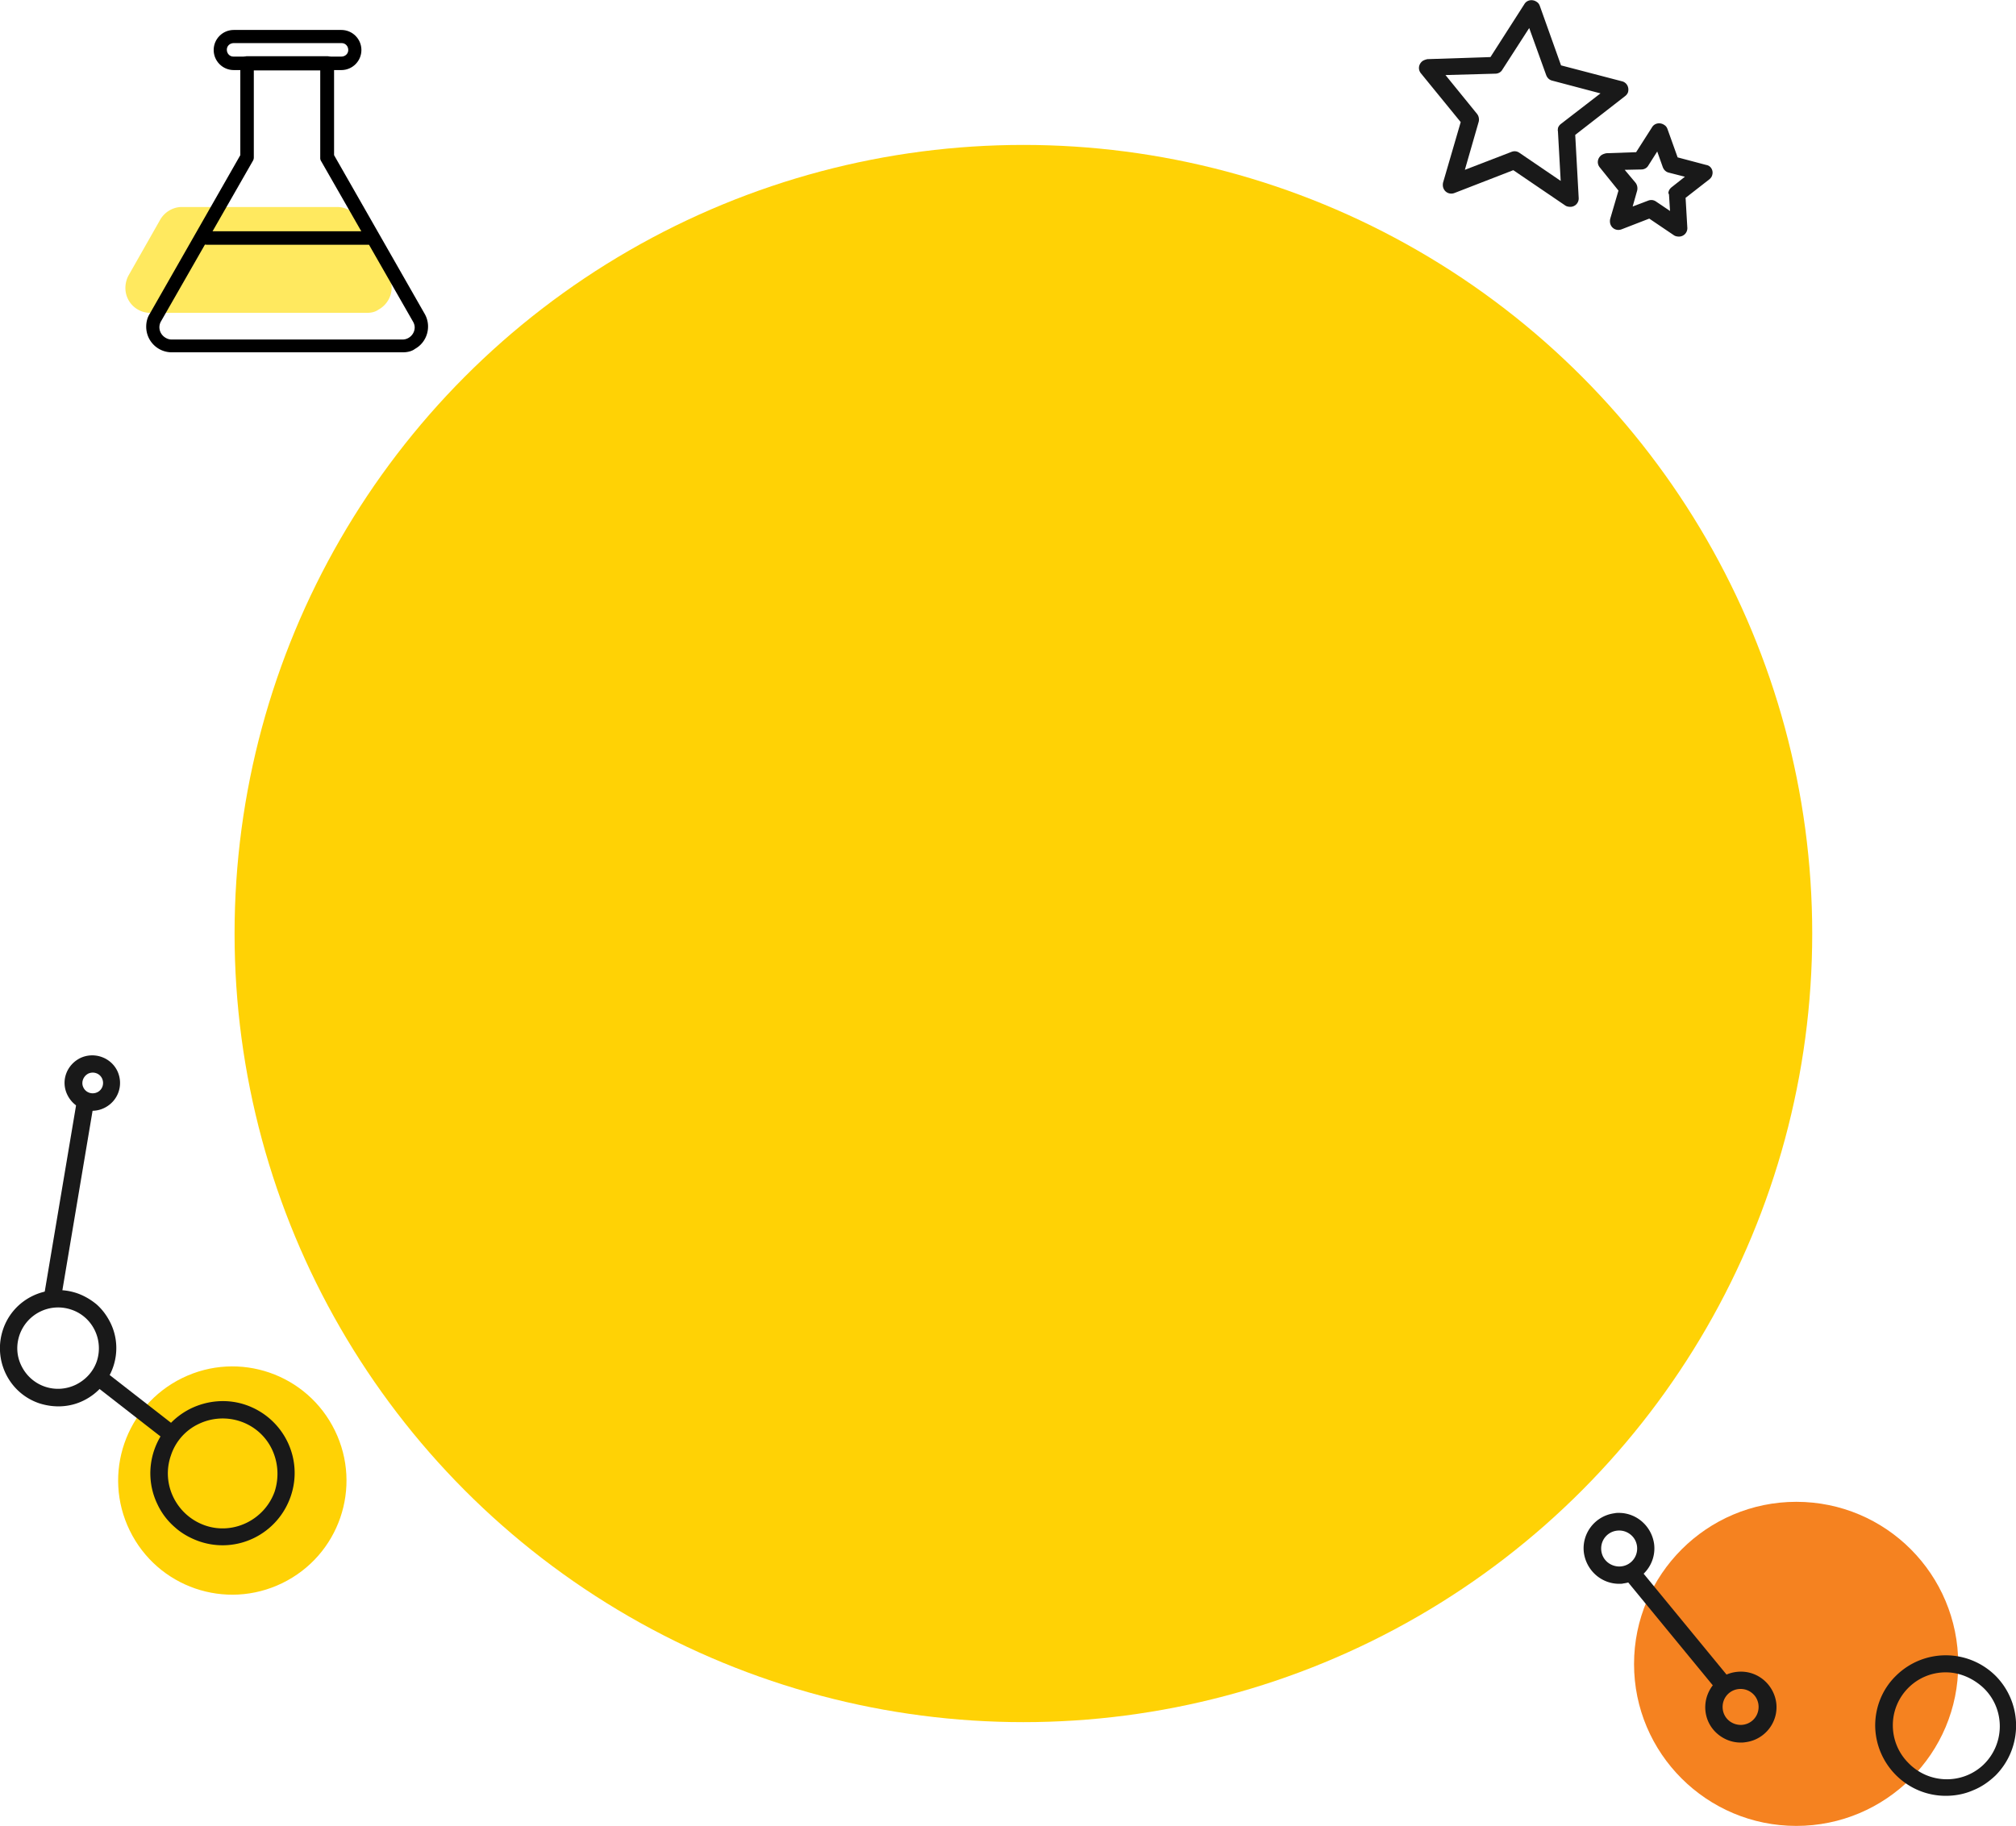 <svg xmlns="http://www.w3.org/2000/svg" viewBox="0 0 582.7 527.9" xmlns:v="https://vecta.io/nano"><circle cx="295.8" cy="269.9" r="228" fill="#ffd205"/><path d="M519.2 527.9c-25.9 0-46.9-21-46.9-46.8s21-46.9 46.9-46.9 46.8 21 46.8 46.9c.1 25.8-20.9 46.8-46.8 46.8" fill="#f58220"/><g fill="#1a1a1a"><path d="M562.4 519.2c-11.2 0-20.3-9.1-20.4-20.3 0-5.4 2.1-10.6 6-14.4 8-7.9 20.8-7.9 28.8 0 7.9 8 7.9 20.8 0 28.8-1.9 1.8-4 3.3-6.5 4.3-2.5 1.1-5.2 1.6-7.9 1.6zm0-35.7c-8.5 0-15.3 6.9-15.3 15.3 0 4.1 1.6 8 4.5 10.9 5.9 6.1 15.6 6.3 21.7.5 6.1-5.9 6.3-15.6.5-21.7l-.5-.5c-3-2.8-6.9-4.5-10.9-4.5zM468 457.9h0c-5.2 0-9.5-3.9-10.2-9-.7-5.6 3.3-10.7 8.9-11.4.4-.1.8-.1 1.2-.1 5.2 0 9.5 3.9 10.2 9 .7 5.6-3.3 10.7-8.9 11.4-.3.1-.8.1-1.2.1zm0-15.4c-2.9 0-5.2 2.3-5.2 5.2 0 1.6.7 3.1 2 4.1a5.39 5.39 0 0 0 3.2 1.1h0c2.9 0 5.2-2.3 5.2-5.2 0-1.6-.7-3.1-2-4.1-.9-.7-2-1.1-3.2-1.1zm35.1 61.3h0c-2.3 0-4.5-.8-6.3-2.2-4.5-3.5-5.2-9.9-1.7-14.4 1.9-2.5 4.9-3.9 8.1-3.9 5.2 0 9.5 3.9 10.2 9 .7 5.6-3.3 10.7-8.9 11.4-.6.1-1 .1-1.4.1zm0-15.5c-2.9 0-5.2 2.3-5.2 5.2 0 1.6.7 3.1 2 4.1a5.39 5.39 0 0 0 3.2 1.1h0c2.9 0 5.2-2.3 5.2-5.2 0-1.6-.7-3.1-2-4.1-.9-.7-2-1.1-3.2-1.1z"/><path d="M474.1 453.8l25.8 31.4-3.9 3.2-25.8-31.4 3.9-3.2z"/></g><path d="M470.6 26.5c-.1.5-.5 1-.9 1.3L455.3 39l1 18.2a2.42 2.42 0 0 1-2.4 2.6c-.5 0-1.1-.1-1.5-.4l-15-10.2-17 6.6c-1.3.5-2.7-.1-3.2-1.4-.2-.5-.2-1.1-.1-1.6l5.1-17.5-11.5-14.1c-.9-1.1-.7-2.6.4-3.5.4-.3 1-.5 1.5-.6l18.2-.6 9.8-15.3c.7-1.2 2.3-1.5 3.5-.7.5.3.8.7 1 1.3l6.1 17.1 17.6 4.6c1.3.3 2.1 1.6 1.8 3zm-20.3 10.6c.1-.5.5-1 .9-1.3l11.4-8.8-14-3.7c-.8-.2-1.4-.8-1.7-1.6L442 8.1l-7.8 12.1c-.4.7-1.2 1.1-2 1.1l-14.4.4 9.1 11.2c.5.6.7 1.5.5 2.3l-4 13.9 13.5-5.2c.8-.3 1.6-.2 2.3.3l11.9 8.1-.8-14.4c-.1-.2 0-.5 0-.8h0z" fill="#191919"/><path d="M96.8 413.6c-8-16.4-27.7-23.2-44.1-15.2s-23.2 27.7-15.2 44.1 27.7 23.2 44.1 15.2 23.2-27.7 15.2-44.1" fill="#ffd205"/><g fill="#191919"><path d="M45.6 435.1c-5.1-10.3-.8-22.8 9.6-27.9 5-2.4 10.7-2.8 15.9-1C82 410 87.8 421.8 84 432.7s-15.6 16.7-26.5 12.9c-2.5-.9-4.9-2.2-6.9-4-2.1-1.8-3.8-4-5-6.5zm33-16.1c-3.8-7.9-13.3-11.1-21.2-7.3a15.32 15.32 0 0 0-8 9.1c-2.9 8.3 1.6 17.3 9.8 20.2s17.3-1.6 20.2-9.8c1.3-4.1 1-8.4-.8-12.2zM33.9 309.6c1.9 4 .3 8.7-3.7 10.7s-8.7.3-10.7-3.7-.3-8.7 3.7-10.7c4-1.9 8.8-.2 10.7 3.7zm-9.8 4.8c.7 1.5 2.5 2.1 4 1.4s2.1-2.5 1.4-4-2.5-2.1-4-1.4c-1.5.8-2.1 2.6-1.4 4zm7.8 68c4.1 8.3.6 18.4-7.7 22.5-4 2-8.6 2.2-12.9.8-8.8-3-13.4-12.6-10.4-21.4s12.6-13.4 21.4-10.4c2 .7 3.9 1.8 5.6 3.2 1.7 1.5 3 3.3 4 5.3zM6.2 394.9c2.9 5.9 9.9 8.3 15.8 5.4 2.8-1.4 5-3.8 6-6.8 2-6.2-1.3-12.9-7.5-14.9-6.1-2-12.6 1.2-14.8 7.2-1.1 3.1-.9 6.3.5 9.1z"/><path d="M50 411.8l-3.1 3.9-19-14.8L31 397l19 14.8zm-23.1-91.5l-9.3 55.3-4.9-.8 9.3-55.3 4.9.8zm468-269.7c-.1.5-.5 1-.9 1.3l-6.8 5.3.5 8.6a2.42 2.42 0 0 1-2.4 2.6c-.5 0-1.1-.1-1.5-.4l-7.1-4.8-8 3.1c-1.3.5-2.7-.1-3.2-1.4-.2-.5-.2-1.1-.1-1.6l2.4-8.2-5.4-6.7c-.9-1.1-.7-2.6.4-3.5.4-.3 1-.5 1.5-.6l8.6-.3 4.6-7.2c.7-1.2 2.3-1.5 3.5-.7.5.3.8.7 1 1.3l2.9 8.1 8.3 2.2c1.3.2 2.1 1.6 1.7 2.9h0zm-12.6 4.8c.1-.5.5-1 .9-1.3l3.8-3-4.7-1.2c-.8-.2-1.4-.8-1.7-1.6l-1.6-4.5-2.6 4.1c-.4.7-1.2 1.1-2 1.1l-4.8.1 3.1 3.7c.5.6.7 1.5.5 2.3l-1.3 4.6 4.5-1.7c.8-.3 1.6-.2 2.3.3l4 2.7-.3-4.8c-.2-.3-.2-.6-.1-.8z"/></g><path d="M106.146 90.448h-62.7a7.17 7.17 0 0 1-7.2-7.2c0-1.2.3-2.5.9-3.6l9.2-16.2c1.3-2.2 3.7-3.6 6.2-3.6h44.9a7.09 7.09 0 0 1 6.3 3.8l8.6 16.2c1.9 3.5.5 7.8-3 9.7-.8.6-2 .9-3.2.9" fill="#ffe95f"/><path d="M116.461 101.86h-66.8c-4.1 0-7.4-3.3-7.4-7.4 0-1.3.3-2.6 1-3.7l26.2-45.9v-26.7c0-1.1.9-1.9 1.9-1.9h23.3c1.1 0 1.9.9 1.9 1.9v26.7l26.2 45.9c2 3.5.8 8.1-2.8 10.1-.9.7-2.2 1-3.5 1zm-43.1-81.6v25.3a1.93 1.93 0 0 1-.3 1l-26.5 46.3c-1 1.7-.4 3.8 1.3 4.8.5.3 1.1.5 1.7.5h66.8c1.9 0 3.5-1.6 3.5-3.5 0-.6-.2-1.2-.5-1.7l-26.5-46.3a1.69 1.69 0 0 1-.3-1v-25.3h-19.2z"/><path d="M98.661 20.26h-31.1c-3.2 0-5.8-2.6-5.8-5.8s2.6-5.8 5.8-5.8h31.1c3.2 0 5.8 2.6 5.8 5.8s-2.6 5.8-5.8 5.8zm-31.1-7.8c-1.1 0-2 .8-2 1.9s.8 2 1.9 2h.1 31.1c1.1 0 2-.8 2-1.9s-.8-2-1.9-2h-.1-31.1zm38.9 58.3h-46.7c-1.1 0-2-.8-2-1.9s.8-2 1.9-2h.1 46.7c1.1 0 2 .8 2 1.9s-.9 2-2 2z"/></svg>